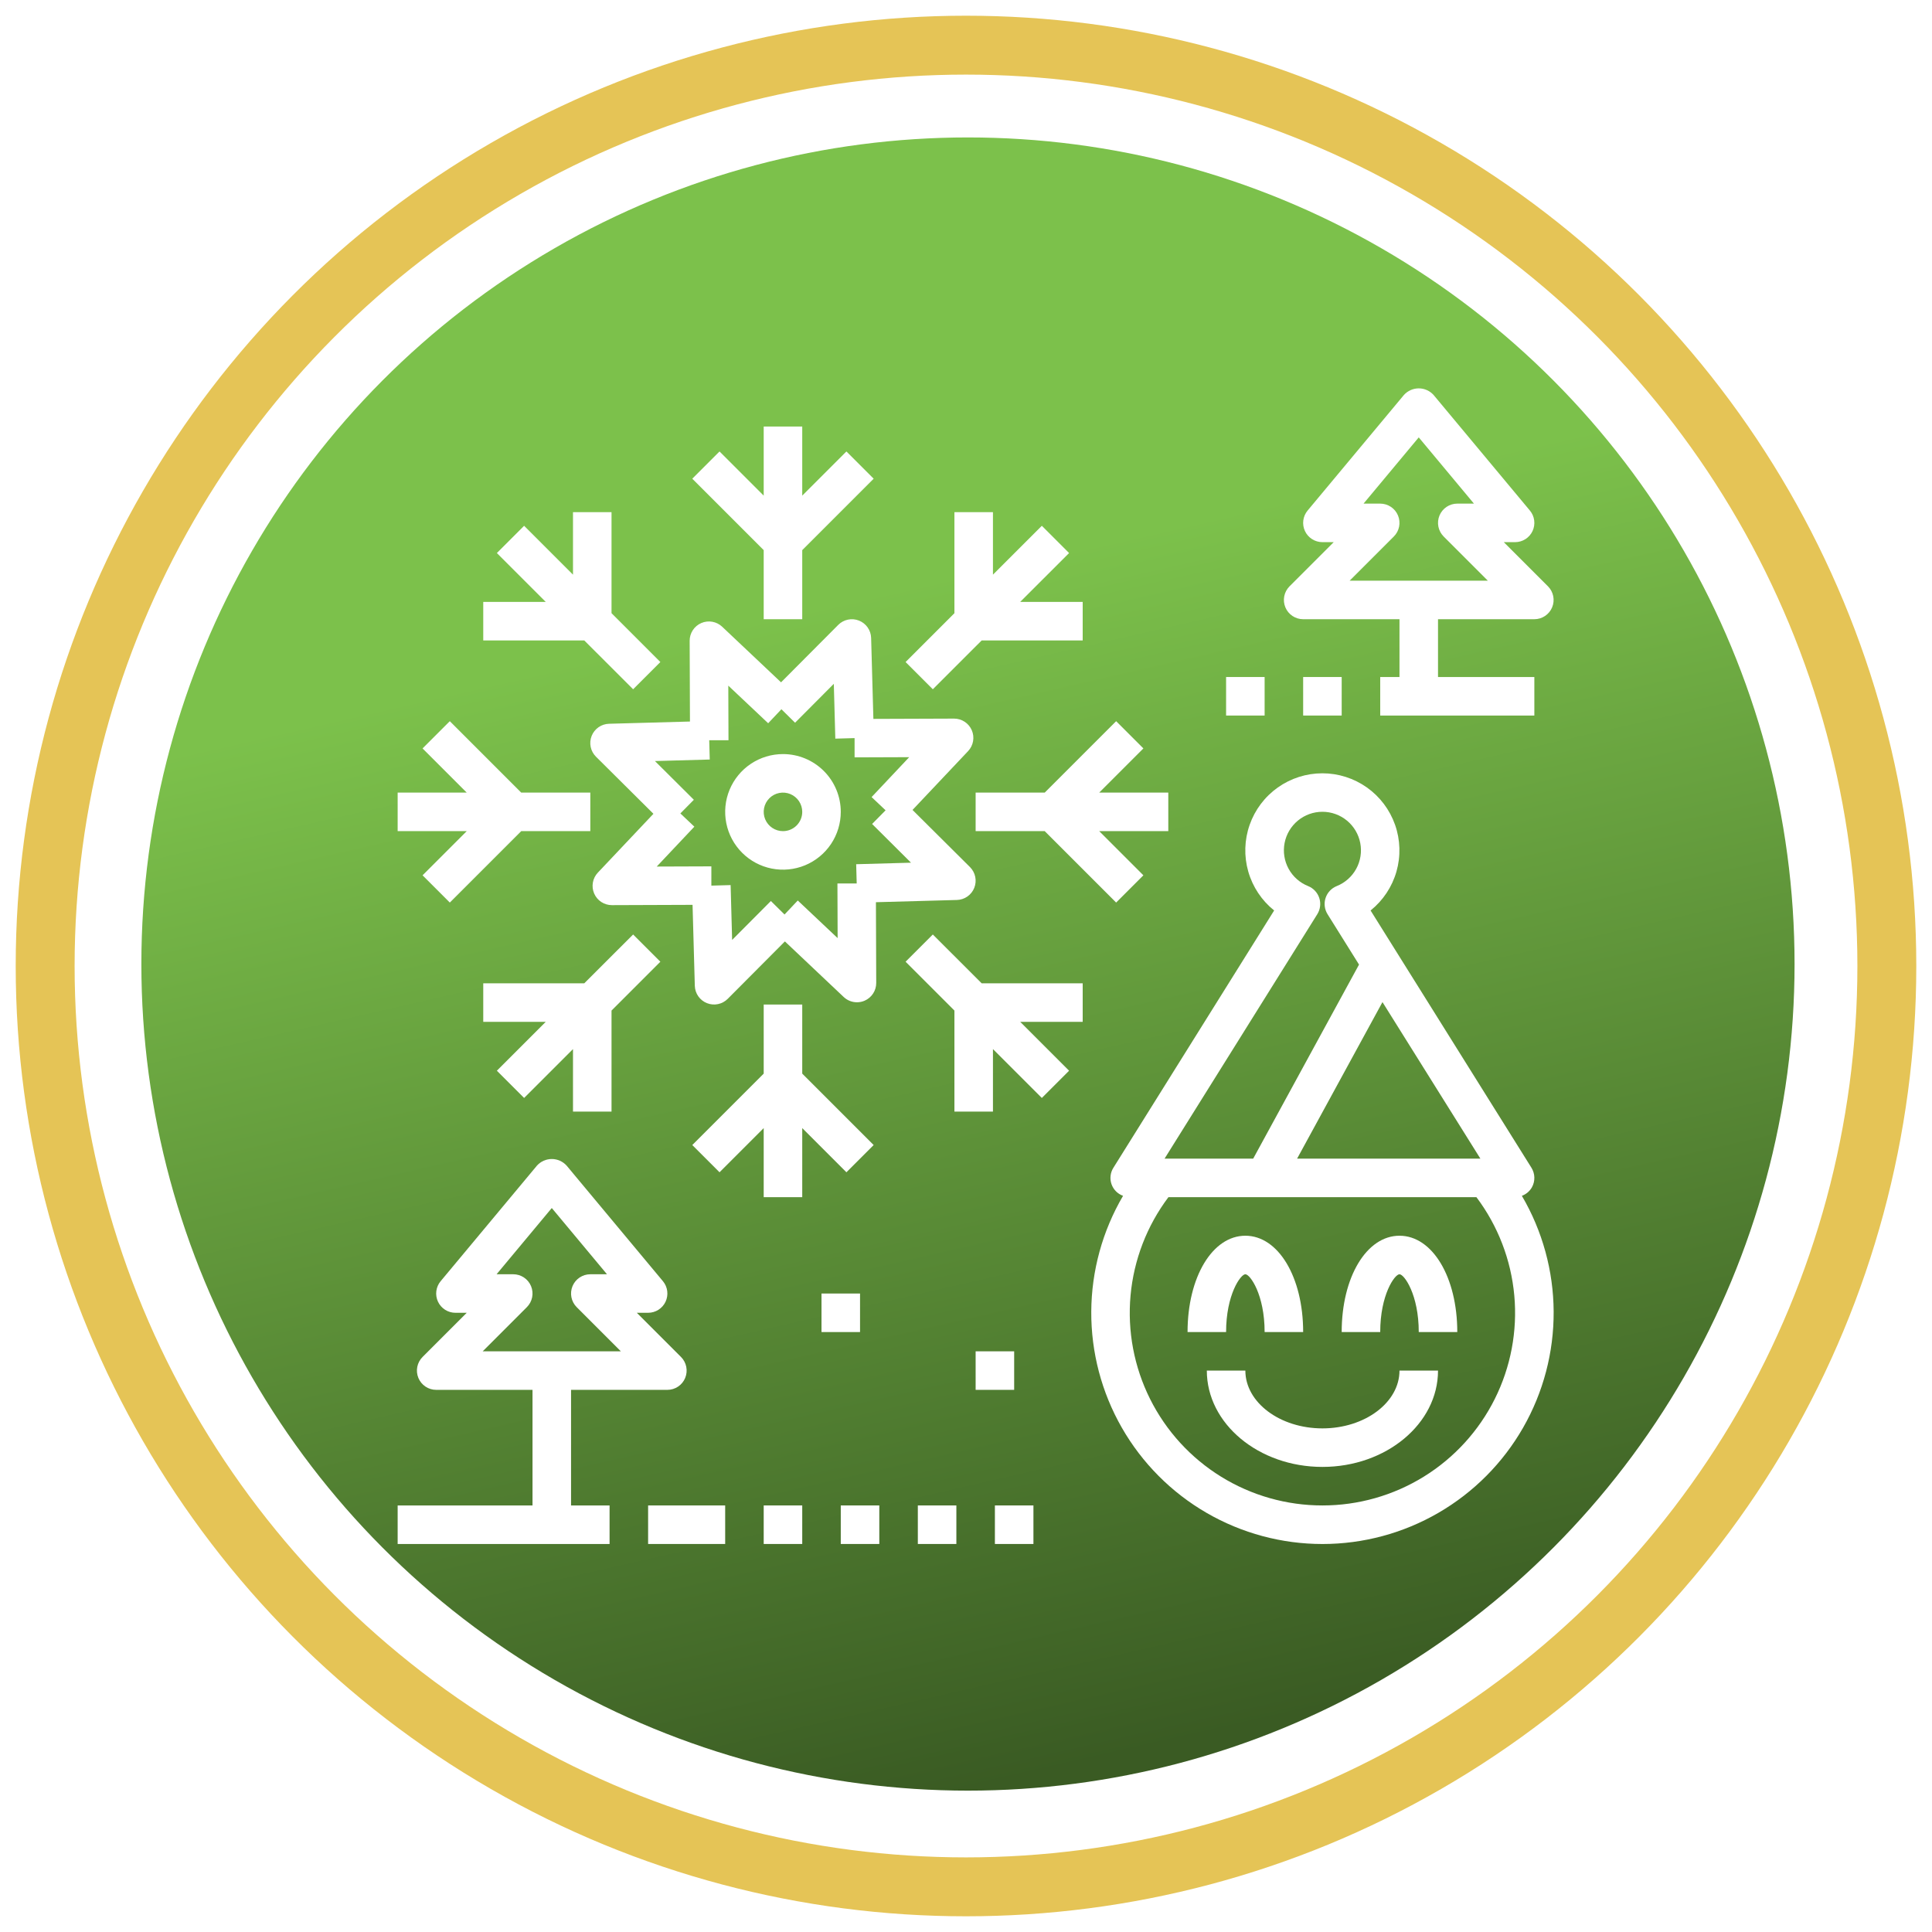 <svg width="492" height="492" viewBox="0 0 492 492" fill="none" xmlns="http://www.w3.org/2000/svg">
<g filter="url(#filter0_d_1334_9877)">
<circle cx="246.5" cy="241.5" r="210.5" fill="url(#paint0_linear_1334_9877)"/>
<circle cx="246" cy="242" r="234.5" stroke="#E5C456" stroke-width="15"/>
<path d="M390.121 298.348C390.546 297.582 390.757 296.716 390.734 295.84C390.711 294.964 390.453 294.111 389.989 293.368L349.031 227.86C352.201 225.316 354.504 221.852 355.621 217.944C356.737 214.036 356.613 209.878 355.265 206.043C353.917 202.209 351.412 198.888 348.096 196.538C344.779 194.189 340.815 192.927 336.751 192.927C332.687 192.927 328.722 194.189 325.406 196.538C322.09 198.888 319.584 202.209 318.237 206.043C316.889 209.878 316.764 214.036 317.881 217.944C318.998 221.852 321.3 225.316 324.471 227.86L283.543 293.368C283.152 293.981 282.905 294.674 282.82 295.396C282.734 296.118 282.812 296.85 283.047 297.537C283.283 298.225 283.67 298.85 284.181 299.368C284.691 299.885 285.311 300.281 285.996 300.526C280.748 309.47 277.956 319.641 277.901 330.011C277.847 340.38 280.532 350.58 285.685 359.579C290.839 368.577 298.277 376.055 307.249 381.256C316.22 386.456 326.406 389.195 336.775 389.195C347.145 389.195 357.331 386.456 366.302 381.256C375.274 376.055 382.712 368.577 387.865 359.579C393.019 350.58 395.704 340.38 395.65 330.011C395.595 319.641 392.803 309.47 387.555 300.526C388.642 300.128 389.551 299.355 390.121 298.348ZM330.314 291.062L352.058 251.194L376.997 291.062H330.314ZM335.461 228.807C335.841 228.198 336.083 227.514 336.17 226.802C336.258 226.09 336.188 225.368 335.965 224.686C335.743 224.004 335.374 223.379 334.884 222.855C334.394 222.331 333.796 221.921 333.13 221.653C331.011 220.808 329.253 219.251 328.158 217.25C327.063 215.249 326.699 212.928 327.129 210.688C327.56 208.448 328.757 206.427 330.516 204.974C332.274 203.521 334.484 202.727 336.766 202.727C339.047 202.727 341.257 203.521 343.015 204.974C344.774 206.427 345.972 208.448 346.402 210.688C346.832 212.928 346.469 215.249 345.373 217.25C344.278 219.251 342.52 220.808 340.401 221.653C339.736 221.921 339.137 222.331 338.647 222.855C338.157 223.379 337.788 224.004 337.566 224.686C337.344 225.368 337.274 226.09 337.361 226.802C337.448 227.514 337.69 228.198 338.071 228.807L346.087 241.641L319.133 291.062H296.564L335.461 228.807ZM336.766 379.375C327.652 379.38 318.717 376.845 310.964 372.055C303.211 367.265 296.946 360.409 292.873 352.257C288.8 344.104 287.079 334.977 287.904 325.901C288.73 316.825 292.068 308.159 297.545 300.875H375.986C381.463 308.159 384.801 316.825 385.627 325.901C386.452 334.977 384.731 344.104 380.658 352.257C376.585 360.409 370.32 367.265 362.567 372.055C354.814 376.845 345.879 379.38 336.766 379.375Z" fill="white"/>
<path d="M317.141 320.5C318.362 320.5 322.047 325.72 322.047 335.219H331.859C331.859 321.231 325.53 310.688 317.141 310.688C308.751 310.688 302.422 321.231 302.422 335.219H312.234C312.234 325.72 315.919 320.5 317.141 320.5Z" fill="white"/>
<path d="M356.391 310.688C348.001 310.688 341.672 321.231 341.672 335.219H351.484C351.484 325.72 355.169 320.5 356.391 320.5C357.612 320.5 361.297 325.72 361.297 335.219H371.109C371.109 321.231 364.78 310.688 356.391 310.688Z" fill="white"/>
<path d="M336.766 359.75C325.942 359.75 317.141 353.146 317.141 345.031H307.328C307.328 358.558 320.531 369.562 336.766 369.562C353 369.562 366.203 358.558 366.203 345.031H356.391C356.391 353.146 347.589 359.75 336.766 359.75Z" fill="white"/>
<path d="M248.109 222.09C248.463 221.197 248.547 220.22 248.351 219.28C248.155 218.34 247.687 217.478 247.006 216.801L232.38 202.259L246.535 187.275C247.193 186.579 247.633 185.705 247.8 184.761C247.968 183.818 247.855 182.846 247.476 181.965C247.097 181.085 246.469 180.335 245.669 179.808C244.868 179.281 243.931 178.999 242.973 178.999L222.415 179.072L221.841 158.466C221.816 157.506 221.509 156.574 220.958 155.787C220.408 155 219.639 154.391 218.746 154.037C217.853 153.683 216.876 153.599 215.936 153.795C214.996 153.991 214.134 154.458 213.457 155.14L198.9 169.76L183.906 155.601C183.208 154.941 182.332 154.5 181.386 154.334C180.44 154.167 179.466 154.282 178.585 154.664C177.704 155.046 176.954 155.678 176.428 156.482C175.903 157.286 175.625 158.227 175.629 159.187L175.703 179.744L155.097 180.313C154.137 180.339 153.205 180.646 152.418 181.197C151.631 181.747 151.022 182.516 150.668 183.409C150.314 184.302 150.23 185.279 150.425 186.219C150.621 187.159 151.089 188.021 151.77 188.698L166.401 203.24L152.246 218.224C151.588 218.92 151.148 219.794 150.981 220.738C150.813 221.682 150.926 222.654 151.305 223.534C151.684 224.414 152.312 225.165 153.112 225.692C153.913 226.219 154.85 226.5 155.808 226.501L176.365 226.427L176.939 247.034C176.965 247.994 177.272 248.925 177.822 249.712C178.373 250.5 179.142 251.108 180.035 251.462C180.927 251.817 181.905 251.901 182.845 251.705C183.785 251.509 184.647 251.041 185.324 250.36L199.881 235.739L214.86 249.899C215.771 250.759 216.977 251.239 218.23 251.238C218.906 251.241 219.574 251.102 220.193 250.831C221.071 250.448 221.818 249.815 222.341 249.012C222.864 248.209 223.141 247.271 223.137 246.312L223.063 225.755L243.669 225.186C244.632 225.162 245.565 224.856 246.355 224.306C247.144 223.755 247.755 222.985 248.109 222.09ZM218.034 216.08L218.167 220.986H213.26L213.309 234.896L203.158 225.319L199.788 228.885L196.309 225.451L186.443 235.362L186.06 221.394L181.154 221.531V216.625L167.245 216.674L176.822 206.518L173.26 203.147L176.694 199.669L166.783 189.807L180.742 189.419L180.609 184.513H185.516L185.466 170.604L195.622 180.181L198.993 176.614L202.472 180.049L212.338 170.138L212.721 184.101L217.627 183.964V188.87L231.536 188.821L221.959 198.982L225.521 202.352L222.087 205.831L231.997 215.692L218.034 216.08Z" fill="white"/>
<path d="M194.484 122.219L183.234 110.969L176.297 117.906L194.484 136.094V153.688H204.297V136.094L222.484 117.906L215.547 110.969L204.297 122.219V104.625H194.484V122.219Z" fill="white"/>
<path d="M215.547 294.531L222.484 287.594L204.297 269.406V251.812H194.484V269.406L176.297 287.594L183.234 294.531L194.484 283.281V300.875H204.297V283.281L215.547 294.531Z" fill="white"/>
<path d="M297.516 197.844H279.922L291.172 186.594L284.234 179.656L266.047 197.844H248.453V207.656H266.047L284.234 225.844L291.172 218.906L279.922 207.656H297.516V197.844Z" fill="white"/>
<path d="M114.547 225.844L132.734 207.656H150.328V197.844H132.734L114.547 179.656L107.609 186.594L118.859 197.844H101.266V207.656H118.859L107.609 218.906L114.547 225.844Z" fill="white"/>
<path d="M275.717 159.09V149.277H259.806L272.249 136.835L265.311 129.897L252.864 142.34V126.429H243.052V152.152L230.614 164.59L237.552 171.527L249.994 159.09H275.717Z" fill="white"/>
<path d="M155.73 279.072V253.348L168.168 240.911L161.23 233.974L148.788 246.411H123.064V256.223H138.975L126.533 268.666L133.471 275.603L145.918 263.161V279.072H155.73Z" fill="white"/>
<path d="M237.552 233.974L230.614 240.911L243.052 253.348V279.072H252.864V263.161L265.311 275.603L272.249 268.666L259.806 256.223H275.717V246.411H249.994L237.552 233.974Z" fill="white"/>
<path d="M123.064 159.09H148.788L161.23 171.527L168.168 164.59L155.73 152.152V126.429H145.918V142.34L133.471 129.897L126.533 136.835L138.975 149.277H123.064V159.09Z" fill="white"/>
<path d="M145.422 349.938H169.953C170.923 349.938 171.872 349.65 172.678 349.111C173.485 348.572 174.114 347.806 174.485 346.909C174.856 346.013 174.953 345.026 174.764 344.075C174.575 343.123 174.108 342.249 173.422 341.563L162.172 330.313H165.047C165.98 330.314 166.893 330.048 167.68 329.548C168.468 329.048 169.096 328.334 169.492 327.49C169.888 326.645 170.035 325.705 169.916 324.78C169.797 323.855 169.417 322.983 168.82 322.267L144.289 292.829C143.812 292.301 143.23 291.879 142.58 291.59C141.93 291.302 141.227 291.152 140.516 291.152C139.804 291.152 139.101 291.302 138.451 291.59C137.801 291.879 137.219 292.301 136.743 292.829L112.211 322.267C111.615 322.983 111.234 323.855 111.115 324.78C110.996 325.705 111.143 326.645 111.539 327.49C111.935 328.334 112.564 329.048 113.351 329.548C114.138 330.048 115.052 330.314 115.984 330.313H118.859L107.609 341.563C106.923 342.249 106.456 343.123 106.267 344.075C106.078 345.026 106.175 346.013 106.546 346.909C106.918 347.806 107.546 348.572 108.353 349.111C109.16 349.65 110.108 349.938 111.078 349.938H135.609V379.375H101.266V389.188H155.234V379.375H145.422V349.938ZM135.236 323.528C134.865 322.631 134.236 321.865 133.429 321.327C132.622 320.788 131.673 320.5 130.703 320.5H126.459L140.516 303.633L154.572 320.5H150.328C149.358 320.501 148.41 320.789 147.603 321.328C146.796 321.867 146.168 322.633 145.796 323.529C145.425 324.426 145.328 325.412 145.517 326.364C145.706 327.315 146.173 328.189 146.859 328.875L158.109 340.125H122.922L134.172 328.875C134.858 328.189 135.326 327.315 135.516 326.363C135.705 325.411 135.608 324.424 135.236 323.528Z" fill="white"/>
<path d="M165.047 379.375H184.672V389.188H165.047V379.375Z" fill="white"/>
<path d="M385.828 134.063C386.761 134.064 387.674 133.798 388.462 133.298C389.249 132.798 389.877 132.084 390.273 131.24C390.669 130.395 390.816 129.455 390.697 128.53C390.578 127.605 390.198 126.733 389.601 126.017L365.07 96.579C364.593 96.051 364.011 95.629 363.361 95.34C362.711 95.052 362.008 94.902 361.297 94.902C360.586 94.902 359.882 95.052 359.232 95.34C358.583 95.629 358 96.051 357.524 96.579L332.993 126.017C332.396 126.733 332.015 127.605 331.896 128.53C331.777 129.455 331.924 130.395 332.32 131.24C332.716 132.084 333.345 132.798 334.132 133.298C334.919 133.798 335.833 134.064 336.766 134.063H339.641L328.391 145.313C327.705 145.999 327.238 146.873 327.048 147.825C326.859 148.776 326.956 149.763 327.328 150.659C327.699 151.555 328.327 152.322 329.134 152.861C329.941 153.4 330.889 153.688 331.859 153.688H356.391V168.407H351.484V178.219H390.734V168.407H366.203V153.688H390.734C391.705 153.688 392.653 153.4 393.46 152.861C394.266 152.322 394.895 151.555 395.266 150.659C395.637 149.763 395.735 148.776 395.545 147.825C395.356 146.873 394.889 145.999 394.203 145.313L382.953 134.063H385.828ZM343.703 143.875L354.953 132.625C355.639 131.939 356.106 131.065 356.295 130.114C356.485 129.162 356.387 128.176 356.016 127.279C355.645 126.383 355.016 125.617 354.21 125.078C353.403 124.539 352.455 124.251 351.484 124.25H347.24L361.297 107.383L375.353 124.25H371.109C370.139 124.251 369.191 124.539 368.384 125.078C367.577 125.617 366.949 126.383 366.578 127.279C366.206 128.176 366.109 129.162 366.298 130.114C366.488 131.065 366.955 131.939 367.641 132.625L378.891 143.875H343.703Z" fill="white"/>
<path d="M209.203 325.406H219.016V335.219H209.203V325.406Z" fill="white"/>
<path d="M248.453 340.125H258.266V349.938H248.453V340.125Z" fill="white"/>
<path d="M312.234 168.406H322.047V178.219H312.234V168.406Z" fill="white"/>
<path d="M331.859 168.406H341.672V178.219H331.859V168.406Z" fill="white"/>
<path d="M194.484 379.375H204.297V389.188H194.484V379.375Z" fill="white"/>
<path d="M214.109 379.375H223.922V389.188H214.109V379.375Z" fill="white"/>
<path d="M233.734 379.375H243.547V389.188H233.734V379.375Z" fill="white"/>
<path d="M253.359 379.375H263.172V389.188H253.359V379.375Z" fill="white"/>
<path d="M199.391 188.031C196.48 188.031 193.634 188.894 191.213 190.512C188.793 192.129 186.906 194.428 185.792 197.117C184.678 199.807 184.387 202.766 184.955 205.621C185.523 208.477 186.924 211.099 188.983 213.158C191.041 215.216 193.664 216.618 196.519 217.186C199.374 217.754 202.334 217.462 205.023 216.348C207.713 215.234 210.012 213.348 211.629 210.927C213.246 208.507 214.109 205.661 214.109 202.75C214.109 198.846 212.559 195.103 209.798 192.342C207.038 189.582 203.294 188.031 199.391 188.031ZM199.391 207.656C198.42 207.656 197.472 207.369 196.665 206.829C195.858 206.29 195.229 205.524 194.858 204.628C194.487 203.731 194.389 202.745 194.579 201.793C194.768 200.841 195.235 199.967 195.921 199.281C196.608 198.595 197.482 198.127 198.433 197.938C199.385 197.749 200.372 197.846 201.268 198.217C202.165 198.589 202.931 199.217 203.47 200.024C204.009 200.831 204.297 201.78 204.297 202.75C204.297 204.051 203.78 205.299 202.86 206.219C201.94 207.139 200.692 207.656 199.391 207.656Z" fill="white"/>
</g>
<defs>
<filter id="filter0_d_1334_9877" x="0" y="0" width="492" height="492" filterUnits="userSpaceOnUse" color-interpolation-filters="sRGB">
<feFlood flood-opacity="0" result="BackgroundImageFix"/>
<feColorMatrix in="SourceAlpha" type="matrix" values="0 0 0 0 0 0 0 0 0 0 0 0 0 0 0 0 0 0 127 0" result="hardAlpha"/>
<feOffset dy="4"/>
<feGaussianBlur stdDeviation="2"/>
<feComposite in2="hardAlpha" operator="out"/>
<feColorMatrix type="matrix" values="0 0 0 0 0 0 0 0 0 0 0 0 0 0 0 0 0 0 0.25 0"/>
<feBlend mode="normal" in2="BackgroundImageFix" result="effect1_dropShadow_1334_9877"/>
<feBlend mode="normal" in="SourceGraphic" in2="effect1_dropShadow_1334_9877" result="shape"/>
</filter>
<linearGradient id="paint0_linear_1334_9877" x1="179" y1="157" x2="246.5" y2="452" gradientUnits="userSpaceOnUse">
<stop stop-color="#7CC14B"/>
<stop offset="1" stop-color="#3A5B23"/>
</linearGradient>
</defs>
</svg>
